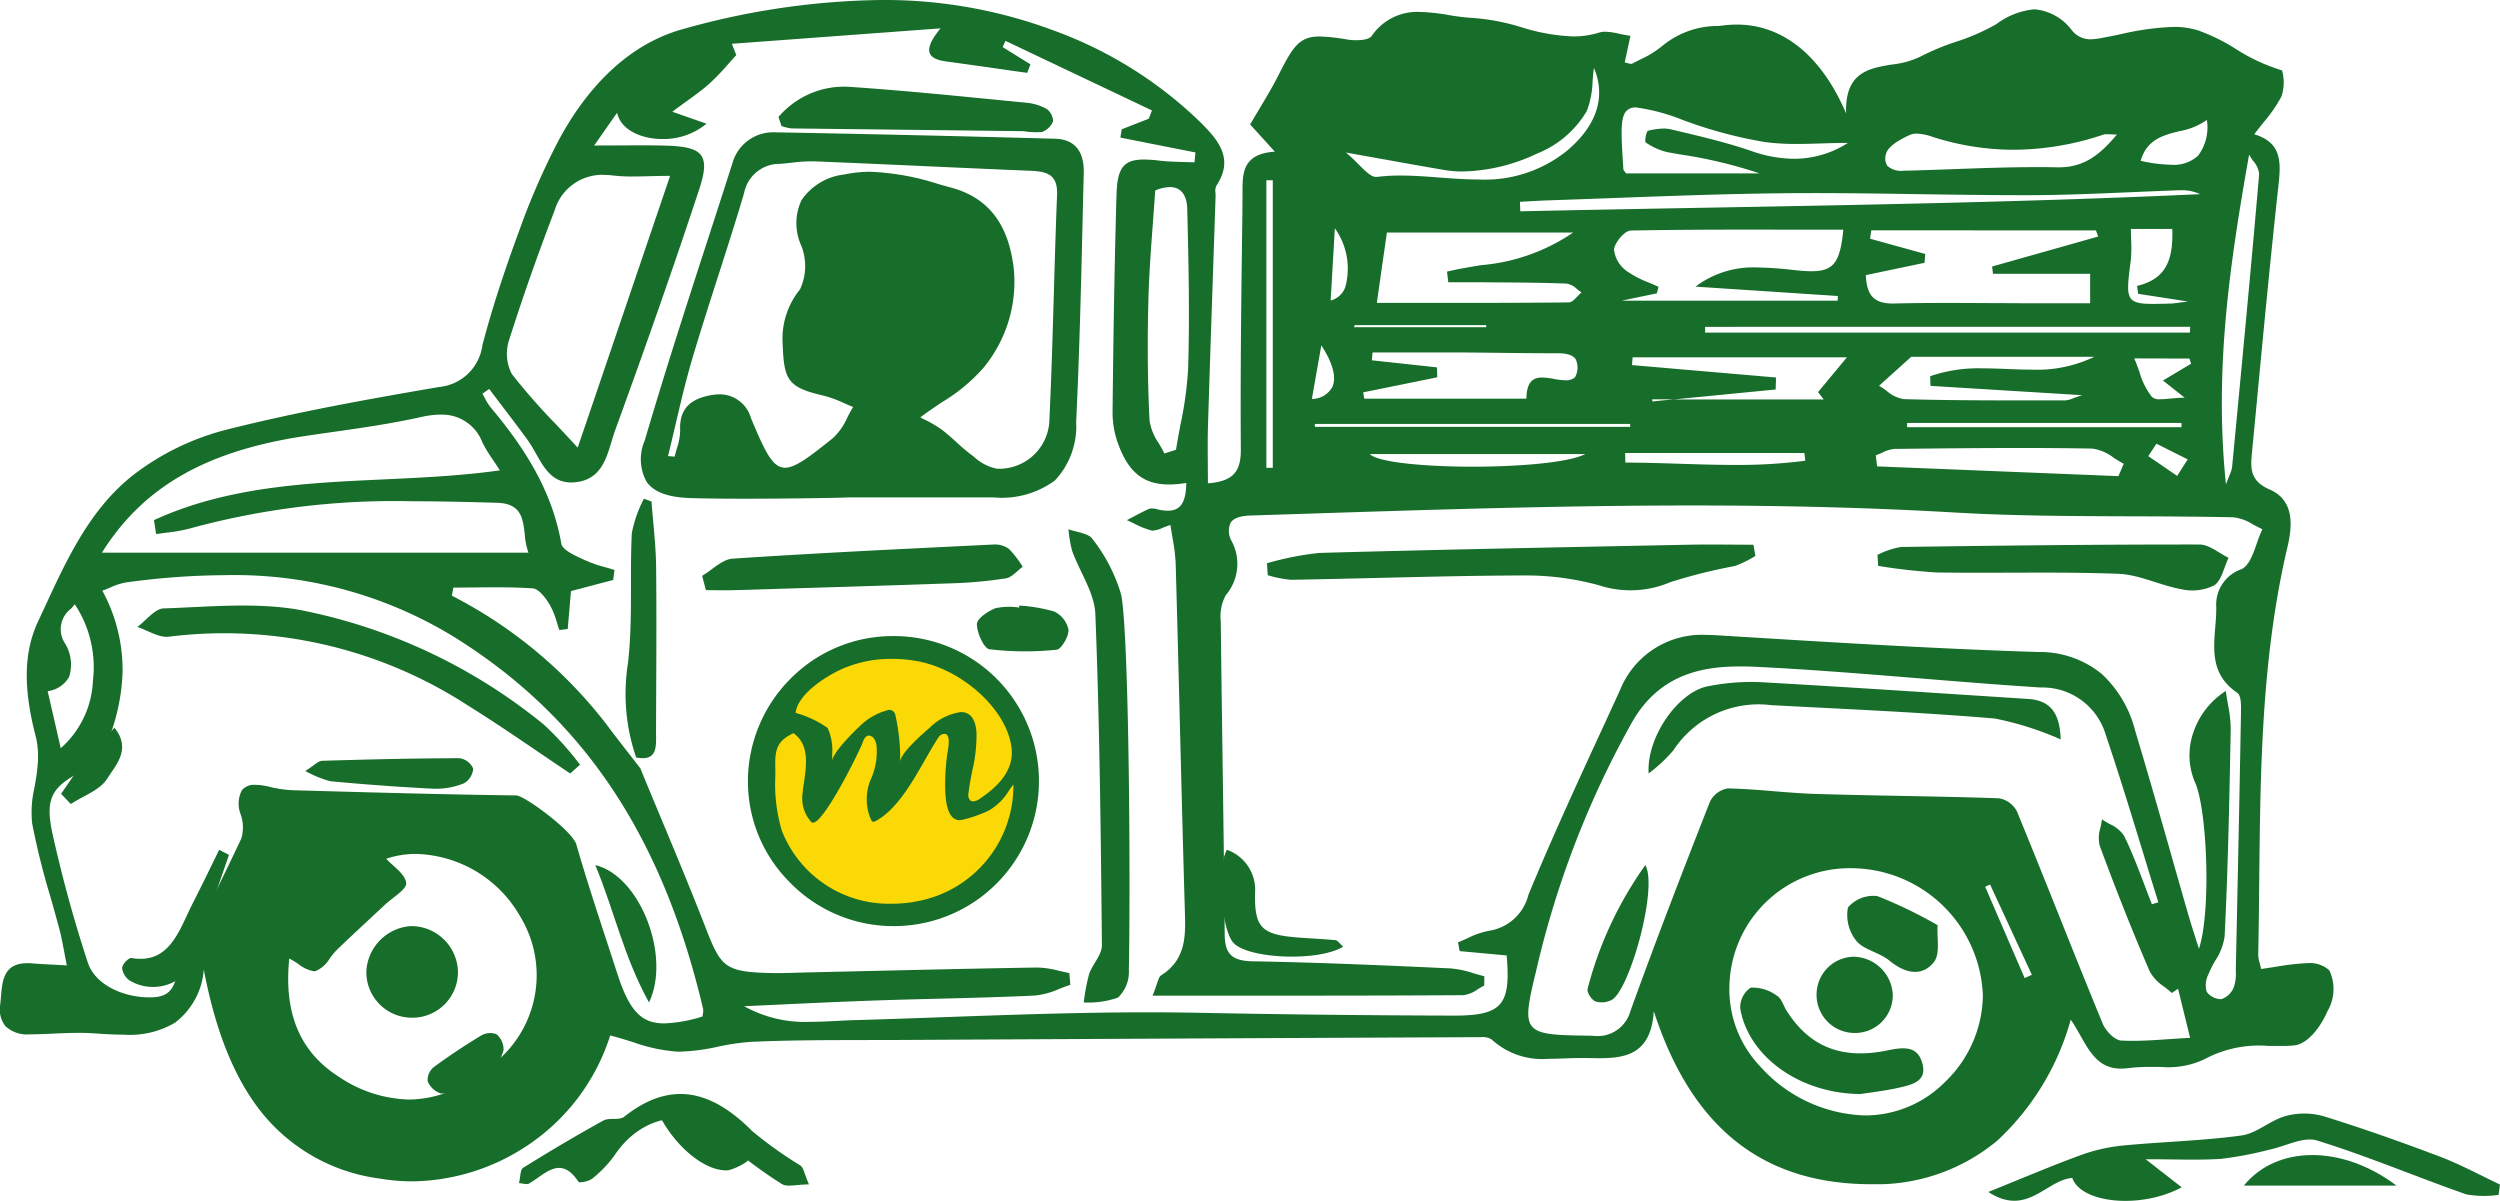 <?xml version="1.0" encoding="UTF-8"?> <svg xmlns="http://www.w3.org/2000/svg" xmlns:xlink="http://www.w3.org/1999/xlink" width="163.781" height="78.672" viewBox="0 0 163.781 78.672"><defs><clipPath id="a"><path d="M0,0H152.872V77.579H0Z" transform="translate(0 0.328)" fill="none"></path></clipPath><clipPath id="b"><path d="M0,0H33.521V5.724H0Z" transform="translate(0.26 0.276)" fill="none"></path></clipPath></defs><g transform="translate(0 -0.828)"><g transform="translate(0 0.5)"><path d="M0,0H152.872V77.579H0Z" transform="translate(0 0.328)" fill="none"></path><g clip-path="url(#a)"><g transform="translate(0 0.328)"><path d="M122.543,77.58c-.386,0-.786-.013-1.188-.039-6.424-.415-10.68-4.112-13.012-11.3-.173,2.845-1.875,3.084-3.6,3.084-.242,0-.49-.005-.731-.011l-.224,0-.258,0c-.349,0-.705.013-1.05.026s-.708.027-1.062.027A4.9,4.9,0,0,1,97.723,68.1,1.111,1.111,0,0,0,97,67.948h-.152c-12.641.055-25.469.116-38.127.184-.719,0-1.449,0-2.155.006-2.4,0-4.876.007-7.309.113a15.175,15.175,0,0,0-2.224.321,13.25,13.25,0,0,1-2.5.325l-.161,0a11.15,11.15,0,0,1-2.946-.639c-.467-.145-.95-.294-1.45-.423a13.582,13.582,0,0,1-5.6,7.324,13.865,13.865,0,0,1-7.376,2.235A13.391,13.391,0,0,1,24.8,77.2a11.877,11.877,0,0,1-7.479-4.1c-1.867-2.228-3.166-5.362-3.97-9.582a4.809,4.809,0,0,1-1.89,3.484,5.836,5.836,0,0,1-3.361.782c-.649,0-1.335-.045-1.926-.086-.31-.022-.638-.033-1-.033-.547,0-1.1.025-1.643.048-.508.022-1.033.046-1.549.048H1.954a2.061,2.061,0,0,1-1.6-.538,1.783,1.783,0,0,1-.336-1.437c.017-.152.03-.31.043-.462.09-1.094.184-2.224,1.736-2.224.092,0,.189,0,.29.012.441.035.892.058,1.415.086l.873.047c-.054-.274-.1-.535-.149-.788-.1-.52-.185-1.008-.308-1.483-.2-.755-.414-1.518-.625-2.257a48.5,48.5,0,0,1-1.182-4.746,7.015,7.015,0,0,1,.15-2.385c.077-.437.156-.888.19-1.327a5.834,5.834,0,0,0-.081-1.9c-.863-3.264-.822-5.627.131-7.66q.226-.483.451-.97c1.475-3.188,3-6.484,5.889-8.695a16.835,16.835,0,0,1,5.972-2.879c4.623-1.169,9.42-2.025,13.937-2.8a3.167,3.167,0,0,0,2.856-2.749c.59-2.251,1.361-4.647,2.426-7.541a46.331,46.331,0,0,1,2.553-5.846C38.042,6.49,40.651,3,44.816,1.886A49.751,49.751,0,0,1,57.674,0,31.674,31.674,0,0,1,69.035,2a27.01,27.01,0,0,1,9.649,6.052c1.185,1.18,2.154,2.383,1.005,4.114a.827.827,0,0,0-.059.481c0,.074.009.15.006.22q-.063,1.875-.127,3.75v.009c-.125,3.685-.255,7.494-.37,11.242-.026.851-.019,1.685-.012,2.569,0,.4.007.812.007,1.226,1.816-.132,2.166-.932,2.156-2.269-.036-4.933.03-9.949.094-14.8L81.4,12.9c0-.107,0-.216,0-.325,0-1.229,0-2.5,2.119-2.639L82.494,8.807,81.9,8.156c.22-.381.436-.742.645-1.092.439-.736.854-1.432,1.217-2.151.959-1.906,1.381-2.523,2.7-2.523a12.333,12.333,0,0,1,1.8.2,3.935,3.935,0,0,0,.6.045c.3,0,.822-.036,1-.277A3.6,3.6,0,0,1,92.988.781a12.507,12.507,0,0,1,1.884.2,14.833,14.833,0,0,0,1.673.2,14.111,14.111,0,0,1,3.114.6,12.994,12.994,0,0,0,3.382.607,5.781,5.781,0,0,0,1.733-.256,1.313,1.313,0,0,1,.392-.054,4.583,4.583,0,0,1,.912.134c.237.05.483.1.735.133-.148.692-.256,1.193-.373,1.746a1.681,1.681,0,0,1,.18.044.947.947,0,0,0,.237.047.191.191,0,0,0,.092-.02c.167-.09.341-.178.508-.263a6.541,6.541,0,0,0,1.511-.944,5.7,5.7,0,0,1,3.6-1.253l.419-.046a7.093,7.093,0,0,1,.8-.046c3.021,0,5.563,2.068,7.156,5.824-.093-2.7,1.492-2.96,3.025-3.21a5.728,5.728,0,0,0,1.813-.5,15.888,15.888,0,0,1,2.352-.984A13.632,13.632,0,0,0,130.8,1.571,4.891,4.891,0,0,1,133.29.609a3.442,3.442,0,0,1,2.445,1.377,1.546,1.546,0,0,0,1.2.59,4.73,4.73,0,0,0,.81-.1c.388-.07.791-.153,1.182-.233a17.7,17.7,0,0,1,3.441-.48,5.337,5.337,0,0,1,1.617.223A12.4,12.4,0,0,1,146.462,3.2a12.126,12.126,0,0,0,3,1.4c.019,0,.037.026.053.062a2.92,2.92,0,0,1-.053,1.66,9.335,9.335,0,0,1-1.165,1.687c-.2.251-.408.51-.614.787,1.754.543,1.765,1.717,1.588,3.317-.517,4.7-.972,9.478-1.412,14.1l0,.017q-.169,1.776-.339,3.553c-.093.965-.066,1.746,1.169,2.285,1.654.721,1.489,2.414,1.159,3.809-1.694,7.2-1.768,14.625-1.84,21.81-.016,1.6-.032,3.252-.066,4.881a1.859,1.859,0,0,0,.089.5c.031.118.066.25.1.412.341-.047.665-.1.979-.147a16.59,16.59,0,0,1,2.056-.238h.061a1.907,1.907,0,0,1,1.373.472,2.876,2.876,0,0,1-.12,2.676c-.449,1.046-1.294,2.145-2.17,2.243a7.065,7.065,0,0,1-.781.035h-.678l-.245,0a7.555,7.555,0,0,0-4.207.882,5.57,5.57,0,0,1-2.826.495h-.618a11.522,11.522,0,0,0-1.532.077,3.518,3.518,0,0,1-.47.033c-1.438,0-2.025-1.041-2.648-2.142-.2-.354-.407-.72-.647-1.064a17.01,17.01,0,0,1-4.784,7.9A12.358,12.358,0,0,1,122.543,77.58Zm-1.215-20.7a7.878,7.878,0,0,0-8.027,7.631,7.321,7.321,0,0,0,2.022,5.363,9.573,9.573,0,0,0,6.838,3.2,7.374,7.374,0,0,0,5.272-2.2,7.987,7.987,0,0,0,2.47-5.653,8.664,8.664,0,0,0-8.576-8.343ZM18.95,62.794c-.365,3.583.694,6.115,3.238,7.74a8.571,8.571,0,0,0,4.6,1.5,7.372,7.372,0,0,0,3.662-1.024l1.769-1.02c.047-.061.091-.127.134-.19a1.714,1.714,0,0,1,.309-.376,7.392,7.392,0,0,0,1.419-9.381,8.084,8.084,0,0,0-6.812-4.1,6.161,6.161,0,0,0-1.968.314c.127.141.283.282.447.431.4.361.81.734.863,1.156.036.29-.422.647-.864.991-.188.147-.382.3-.534.441-.371.349-.751.7-1.118,1.044l-.008.007c-.661.615-1.343,1.248-2,1.883a5.039,5.039,0,0,0-.479.57,2.025,2.025,0,0,1-.922.834.48.48,0,0,1-.122.015,2.256,2.256,0,0,1-1.018-.475A6.8,6.8,0,0,0,18.95,62.794Zm94.242-11.143h.01c1,.022,2.018.1,3,.184.9.073,1.835.149,2.755.178,1.845.057,3.72.093,5.534.127,2.118.04,4.306.082,6.456.157a1.632,1.632,0,0,1,1.181.846c.963,2.339,1.918,4.724,2.842,7.032.9,2.258,1.84,4.594,2.781,6.882.2.485.785,1.088,1.21,1.111.243.013.491.019.758.019.771,0,1.556-.053,2.388-.11.441-.03.9-.061,1.372-.085l-.172-.7c-.23-.939-.424-1.728-.617-2.518l-.136.094-.272.187c-.156-.147-.336-.287-.51-.422a2.858,2.858,0,0,1-.933-.983c-1.114-2.579-2.189-5.281-3.286-8.259a2.211,2.211,0,0,1,.05-1.156c.039-.186.08-.378.1-.56a5.93,5.93,0,0,0,.512.312,2.187,2.187,0,0,1,.939.769c.51,1.041.93,2.146,1.335,3.216.158.418.322.849.488,1.27l.173-.054.248-.077c-.339-1.089-.676-2.187-1-3.249-.78-2.546-1.587-5.178-2.451-7.743a4.325,4.325,0,0,0-4.254-3.08c-2.657-.168-5.355-.388-7.964-.6-3.471-.282-7.06-.575-10.6-.75-.4-.02-.755-.029-1.1-.029-2.324,0-5.228.408-7.074,3.591a61.453,61.453,0,0,0-6.321,16.363c-.515,2.1-.7,3.073-.287,3.606.445.577,1.584.6,3.854.633h.13a2.231,2.231,0,0,0,2.485-1.623c1.718-4.764,3.52-9.41,5.212-13.721A1.6,1.6,0,0,1,113.192,51.651ZM16.74,51.418a3.908,3.908,0,0,1,.881.121,7.96,7.96,0,0,0,1.612.233l.658.018c4.562.128,9.28.26,13.922.321.555.007,3.689,2.324,3.944,3.211.624,2.167,1.338,4.346,2.029,6.454.215.658.438,1.338.656,2.01.789,2.438,1.566,3.26,3.081,3.26a9.442,9.442,0,0,0,2.5-.453c0-.051.013-.1.023-.159a.9.9,0,0,0,.014-.351C43.389,54.752,38.223,47.023,29.8,41.76a27.486,27.486,0,0,0-15.015-4.08,48.907,48.907,0,0,0-6.538.479,4.091,4.091,0,0,0-1.011.327c-.17.071-.346.145-.532.211a10.826,10.826,0,0,1,1.325,5.359,13.083,13.083,0,0,1-1.3,5.235l-.674.81-.113.136C3.5,51.416,2.911,52.082,3.417,54.52a88.119,88.119,0,0,0,2.33,8.519c.479,1.51,2.386,2.3,4.023,2.3.112,0,.226,0,.337-.011,1.156-.074,1.338-.838,1.531-1.646.031-.128.062-.261.1-.389l-.05.059,1.036-2.09c1.029-2.072,2.093-4.215,3.091-6.345a2.57,2.57,0,0,0-.043-1.552,1.907,1.907,0,0,1,.083-1.609A1.053,1.053,0,0,1,16.74,51.418ZM51.362,65.8h0q-1.305.06-2.61.118a8.138,8.138,0,0,0,4.311,1.025c.593,0,1.2-.031,1.781-.061.389-.02.79-.041,1.184-.052,1.946-.056,3.925-.126,5.838-.195h.007c4.364-.155,8.876-.316,13.317-.316,1.13,0,2.236.011,3.287.031,5.5.108,11.143.17,16.782.185h.057c1.607,0,2.455-.21,2.926-.726.492-.537.621-1.439.462-3.216-.91-.084-1.888-.174-3.077-.283l-.051-.258,0-.018-.058-.3c.207-.08.415-.175.616-.266a5.519,5.519,0,0,1,1.384-.485,3.148,3.148,0,0,0,2.609-2.352c1.558-3.774,3.3-7.546,4.982-11.194l.007-.014q.5-1.088,1-2.177a5.775,5.775,0,0,1,5.7-3.65c.192,0,.391.006.592.018l1.792.11c6.333.388,12.881.789,19.327.99a6.417,6.417,0,0,1,4.181,1.452,7.625,7.625,0,0,1,2.171,3.7c.826,2.746,1.626,5.551,2.4,8.263l0,.01c.366,1.283.744,2.61,1.121,3.914.11.38.23.758.383,1.238.081.256.171.54.274.869.813-2.451.538-9.141-.247-10.884a4.515,4.515,0,0,1-.135-3.24,5.181,5.181,0,0,1,2.142-2.767c.042.306.092.6.141.876a8.607,8.607,0,0,1,.182,1.627v.005c-.086,4.45-.174,9.051-.4,13.572a3.861,3.861,0,0,1-.612,1.584,7.6,7.6,0,0,0-.462.921,1.556,1.556,0,0,0-.1,1.121,1.189,1.189,0,0,0,.9.48.526.526,0,0,0,.085-.006,1.349,1.349,0,0,0,.789-.767,2.754,2.754,0,0,0,.135-1.031v-.007c0-.072,0-.144,0-.215.121-5.616.238-11.118.336-16.677V46.7c.009-.479.021-1.135-.239-1.31-1.7-1.152-1.573-2.741-1.447-4.277.036-.443.074-.9.067-1.339a2.455,2.455,0,0,1,1.657-2.487c.492-.236.749-.973,1-1.686a9.252,9.252,0,0,1,.364-.934c-.2-.086-.4-.2-.6-.3a3.033,3.033,0,0,0-1.293-.477c-2.254-.05-4.548-.058-6.766-.065-3.768-.012-7.661-.025-11.478-.248-5.327-.311-10.98-.462-17.28-.462-8.532,0-17.2.281-25.59.552l-3.269.105c-.693.022-1.122.174-1.313.466a1.309,1.309,0,0,0,.058,1.2,3.159,3.159,0,0,1-.378,3.553,2.922,2.922,0,0,0-.328,1.732c.032,2.935.074,5.917.114,8.8.054,3.83.11,7.79.142,11.684.011,1.3.476,1.746,1.846,1.77,4.39.078,8.8.273,12.946.465a6.539,6.539,0,0,1,1.519.321c.231.068.469.138.7.195l-.008.609c-.146.07-.293.16-.436.247a1.983,1.983,0,0,1-.934.383c-4.344.027-8.6.031-12.544.031H75.508c.13-.319.214-.569.281-.77.105-.316.163-.489.284-.565,1.641-1.029,1.6-2.622,1.551-4.162-.121-4.146-.228-8.363-.331-12.44v-.017c-.086-3.4-.175-6.916-.272-10.378a11.965,11.965,0,0,0-.206-1.659c-.046-.272-.094-.553-.135-.843-.2.061-.374.13-.53.192a1.842,1.842,0,0,1-.616.175.488.488,0,0,1-.109-.012,5.319,5.319,0,0,1-1.13-.452c-.154-.076-.312-.153-.469-.223.128-.067.257-.136.382-.2.341-.182.691-.369,1.046-.527a.52.52,0,0,1,.211-.038,1.329,1.329,0,0,1,.33.049,2.839,2.839,0,0,0,.708.1c.834,0,1.2-.544,1.213-1.819a6.9,6.9,0,0,1-1.123.1c-1.644,0-2.633-.769-3.307-2.571a5.994,5.994,0,0,1-.4-2.117c.044-4.219.109-9.219.261-14.322.052-1.746.474-2.278,1.808-2.278a8.423,8.423,0,0,1,.989.071c.524.063,1.063.077,1.584.091.238.006.483.013.726.024q.016-.163.033-.326V10.3q.016-.156.032-.312l-3.587-.709-.107-.021L73.4,9.014q.043-.27.085-.542l.886-.347.886-.347q.107-.271.212-.543l-9.6-4.559-.089.2-.093.208.909.565.909.565q-.1.278-.208.557-.757-.1-1.511-.212C64.549,4.382,63.266,4.2,62,4.028c-.631-.085-.978-.258-1.089-.543-.138-.352.093-.884.706-1.627l-7.6.562-6.07.449.121.311.005.014.162.417c-.178.192-.355.391-.526.583a15.417,15.417,0,0,1-1.238,1.288C46,5.9,45.491,6.268,44.9,6.693c-.274.2-.555.4-.855.628l1.475.515.767.267a4.442,4.442,0,0,1-2.9,1.005c-1.279,0-2.691-.532-2.961-1.721l-1.5,2.145h.294c.481,0,.935,0,1.373-.006.477,0,.927-.006,1.369-.006.651,0,1.183.007,1.675.021,1.34.038,2.007.226,2.3.648s.246,1.073-.134,2.226c-1.573,4.769-3.318,9.772-5.493,15.745-.087.239-.162.489-.242.753-.366,1.216-.744,2.472-2.3,2.671a2.784,2.784,0,0,1-.35.023c-1.244,0-1.779-.956-2.3-1.881a9.042,9.042,0,0,0-.555-.906c-.579-.793-1.184-1.588-1.769-2.357q-.375-.492-.747-.984l-.221.157-.221.158c.057.1.111.2.163.295a3.474,3.474,0,0,0,.383.611c2.668,3.162,4.094,5.913,4.623,8.919.07.391.772.719,1.336.983l.221.1a8.383,8.383,0,0,0,1.326.46c.2.057.4.115.6.178q-.023.173-.045.347-.02.154-.04.308l-1.117.294-.086.023-1.562.411c-.071.819-.143,1.652-.215,2.484l-.545.068c-.061-.168-.116-.343-.169-.512a5.2,5.2,0,0,0-.467-1.154c-.188-.31-.673-1.033-1.11-1.063-.7-.048-1.446-.069-2.411-.069-.463,0-.934,0-1.39.01h-.005c-.457,0-.93.01-1.394.01q-.023.127-.047.254l0,.011-.049.264a30.134,30.134,0,0,1,10.1,8.394c.513.69,1.051,1.38,1.571,2.046q.373.478.744.958l-.059-.059c.427,1.038.866,2.09,1.29,3.107.991,2.376,2.015,4.833,2.964,7.273,1.007,2.592,1.25,2.926,4.216,3,.151,0,.306.005.474.005.459,0,.925-.014,1.376-.028H52.3c.232-.007.464-.014.7-.019l3.786-.087h.006c3.66-.085,7.445-.173,11.167-.231H68a6.193,6.193,0,0,1,1.39.218c.219.052.445.1.667.145q.031.386.064.771c-.243.077-.49.173-.729.266a5.217,5.217,0,0,1-1.591.436c-2.12.1-4.277.156-6.363.208-1.325.033-2.691.068-4.033.114-2.012.069-4.056.163-6.033.254Zm79.012-7.852h0l-.32.147.056.13q1.265,2.925,2.529,5.851l.265-.12.208-.094-1.164-2.512-.016-.034-.1-.225-1.455-3.141ZM4.9,39.59h0c-.083.1-.167.2-.248.288a1.679,1.679,0,0,0-.4,2.262,2.661,2.661,0,0,1,.279,2.2,1.894,1.894,0,0,1-1.408.94c.276,1.206.539,2.35.833,3.634l.008.036.015.066A6.247,6.247,0,0,0,6.09,44.562,7.428,7.428,0,0,0,4.9,39.59ZM28.887,27.16h0a6.07,6.07,0,0,0-1.316.164c-1.921.429-3.909.712-5.831.986-.563.08-1.144.163-1.72.249-6.519.973-10.634,3.331-13.343,7.647H34.62a4.565,4.565,0,0,1-.242-1.2c-.117-1.039-.228-2.02-1.8-2.066-1.76-.051-3.637-.1-5.533-.1a50.779,50.779,0,0,0-14.53,1.761,9.891,9.891,0,0,1-1.553.288c-.241.032-.491.064-.735.1q-.07-.458-.139-.913c4.759-2.192,9.975-2.434,15.02-2.668,2.51-.116,5.1-.237,7.64-.592-.15-.237-.293-.451-.432-.658A9.518,9.518,0,0,1,31.609,29a2.815,2.815,0,0,0-2.722-1.836ZM147.344,10.128c-1.246,7.056-2.3,14.018-1.516,21.61.1-.272.176-.467.239-.624a1.938,1.938,0,0,0,.162-.507l.117-1.232c.561-5.887,1.141-11.975,1.656-17.966a1.526,1.526,0,0,0-.391-.869A4.332,4.332,0,0,1,147.344,10.128ZM132.222,29.349c-2.575,0-5.189.028-7.718.056l-.357,0a2.29,2.29,0,0,0-.86.259c-.132.059-.268.119-.4.166l.087.723,15.808.64.218-.5,0-.011.132-.3c-.217-.11-.436-.25-.649-.386a2.975,2.975,0,0,0-1.412-.608c-1.5-.027-3.087-.04-4.849-.04Zm9.052-.281-.235.357-.033.049-.027.041-.241.366,1.384.948.508.349.692-1.083-1.025-.513-.043-.021ZM83.383,11.811l-.21,0-.21,0V30.647h.21l.21,0ZM89.74,29.748c.57.57,3.8.826,6.742.826,2.649,0,6.168-.216,7.371-.826H89.74Zm16.728-.072.013.63c1.185,0,2.39.039,3.555.076s2.389.076,3.582.076a34.085,34.085,0,0,0,4.651-.275q-.028-.231-.055-.461l-.005-.046ZM76.644,12.256h0a2.613,2.613,0,0,0-.964.224c-.046.7-.1,1.429-.152,2.13-.122,1.637-.248,3.325-.292,5-.076,2.856-.052,5.453.074,7.941a3.5,3.5,0,0,0,.6,1.482c.13.222.264.451.371.677l.762-.245c.086-.552.192-1.111.294-1.652a23.91,23.91,0,0,0,.5-3.666c.111-3.567.022-7.229-.057-10.46-.023-.922-.425-1.43-1.133-1.43Zm-37.078-.8a3.247,3.247,0,0,0-3.228,2.323c-1.135,2.965-2.11,5.738-2.979,8.477a2.879,2.879,0,0,0,.173,2.249,40.51,40.51,0,0,0,2.874,3.274c.459.489.934.994,1.44,1.547l2.231-6.557L43.9,11.523h-.078c-.494,0-.949.012-1.35.022-.371.009-.719.018-1.048.018a10.021,10.021,0,0,1-1.235-.064,5.211,5.211,0,0,0-.626-.039Zm85.372,16.253c0,.046,0,.093,0,.139v.139h17.976c0-.047,0-.095,0-.142s0-.092,0-.136Zm-38.8.063c0,.064,0,.128.006.192H106.8c0-.064,0-.128,0-.192Zm22.1-1.607h0c.005.045.01.09.014.136l.991-.1.4-.039h-1.4Zm16.977-2.794-.2.178L123.1,25.273a5.562,5.562,0,0,1,.494.33,2.264,2.264,0,0,0,1.131.546c2.909.083,5.868.083,8.729.084h1.838a1.6,1.6,0,0,0,.516-.138c.153-.055.341-.124.6-.205l-5.938-.365-.1-.006-3.9-.24q-.009-.309-.02-.619v-.013a9.667,9.667,0,0,1,3.414-.516c.536,0,1.08.022,1.606.042h.006c.524.02,1.066.042,1.6.042a8.644,8.644,0,0,0,4.13-.841H125.21ZM109.638,26.17h9.838l-.37-.483.941-1.134.947-1.142H106.958l-.044.507,9.434.812q0,.2-.008.393t-.008.393Zm30.184-2.689c.132.31.239.608.342.9A4.735,4.735,0,0,0,140.974,26a.729.729,0,0,0,.558.154c.192,0,.42-.021.661-.043.286-.026.608-.056.93-.056l-.607-.482-.022-.017-.792-.628,1.092-.652.749-.447c-.035-.113-.07-.226-.106-.339Zm-53.259-.856-.3,1.694-.318,1.818a1.537,1.537,0,0,0,1.335-.774C87.574,24.739,87.325,23.792,86.562,22.625Zm6.926.465-1.785,0-1.785,0q-.011.128-.023.257t-.023.257l4.267.464.018.65-2.674.544-.027.005-2.151.437.07.412H100c.009-1.227.555-1.384,1.03-1.384a4.656,4.656,0,0,1,.767.091,4.659,4.659,0,0,0,.759.091.889.889,0,0,0,.624-.195,1.3,1.3,0,0,0,.044-1.19c-.179-.26-.557-.387-1.154-.387h-.512c-1.117,0-2.252-.014-3.349-.027-.833-.01-1.7-.02-2.543-.025C95.021,23.092,94.328,23.09,93.488,23.09Zm18.217-1.678q0,.087,0,.175V21.6q0,.094,0,.189h31.763c0-.058,0-.116.007-.173V21.6q0-.1.007-.191ZM88.754,21.3h0c-.017.046-.034.09-.052.134h8.662l0-.134H88.754ZM139.6,14.99h0c0,.259.008.5.015.739a8.659,8.659,0,0,1-.026,1.353l-.006.047c-.18,1.4-.27,2.107.04,2.459.237.27.713.322,1.455.322.32,0,.7-.011,1.138-.023a5.115,5.115,0,0,0,.529-.057c.151-.021.339-.047.594-.078l-3.241-.5-.023,0-.035-.261-.035-.261c1.994-.468,2.364-1.831,2.307-3.734H139.6Zm-17.008.1h0c-.023.162-.047.323-.071.485l-.009.063,3.613,1q-.01.144-.021.289t-.021.289l-3.848.808c.051,1.116.366,1.86,1.739,1.86h.1c1.021-.025,2.118-.037,3.453-.037.874,0,1.762.005,2.622.01h.008c.811,0,1.649.009,2.478.01h4.295V17.939h-6.364l-.03-.239-.03-.239,6.693-1.892.115-.033.145-.041-.087-.232-.063-.169ZM90.281,19.842h4.776c2.293,0,5,0,7.72-.031.191,0,.383-.2.569-.4a3.185,3.185,0,0,1,.262-.254,3.551,3.551,0,0,1-.3-.223,1.307,1.307,0,0,0-.661-.353c-1.464-.059-2.954-.069-4.394-.079l-1.235-.01c-.233,0-.479,0-.775,0H94.882c-.015-.116-.029-.231-.043-.347s-.028-.233-.042-.35c.728-.176,1.49-.3,2.228-.423a12.547,12.547,0,0,0,6.036-2.138H90.86l-.227,1.575L90.2,19.842Zm24.6-4.8c-2.378,0-5.193.007-8.043.061-.415.008-1.051.788-1.1,1.242a2,2,0,0,0,.846,1.421,6.541,6.541,0,0,0,1.428.743c.213.09.433.182.643.282l-.05.188v.005l-.063.234-1.489.31-.812.169H120.39l.013-.305-6.564-.432-2.765-.182a6.282,6.282,0,0,1,4.05-1.256,22.376,22.376,0,0,1,2.312.162l.025,0,.3.031a8.939,8.939,0,0,0,.9.055c1.457,0,1.889-.56,2.1-2.724h-.042l-2.785,0h-.145Zm-27.433-.082c-.1,1.775-.188,3.24-.275,4.727a1.383,1.383,0,0,0,.96-.882A4.535,4.535,0,0,0,87.451,14.958Zm31.325-2.308c-.721,0-1.392,0-2.05.01-3.578.035-7.212.172-10.727.3-1.493.056-3.033.114-4.548.164-.417.014-.84.038-1.249.061l-.626.034c.005.107.01.215.014.323s.008.2.012.3c4.088-.09,8.245-.165,12.266-.238h.008c10.574-.191,21.508-.388,32.257-.886a2.732,2.732,0,0,0-1.262-.256c-.162,0-.327.007-.487.014l-.187.008c-.872.032-1.759.07-2.616.107h-.01c-2.176.093-4.423.19-6.634.194h-.348c-2.317,0-4.672-.034-6.949-.067C123.388,12.683,121.065,12.65,118.776,12.65ZM91.733,11.5c.849,0,1.72.065,2.561.129s1.719.13,2.574.13a8.567,8.567,0,0,0,5.717-1.826c2-1.633,2.653-3.578,1.838-5.477-.042.278-.065.563-.089.865a5.961,5.961,0,0,1-.372,1.936,6.571,6.571,0,0,1-3.245,2.794,11.871,11.871,0,0,1-4.9,1.183,6.955,6.955,0,0,1-1.148-.09c-1.343-.226-2.659-.463-4.182-.738l-.011,0c-.722-.13-1.482-.267-2.3-.413.3.25.582.529.828.775.459.46.821.823,1.143.823a.4.4,0,0,0,.049,0A12.659,12.659,0,0,1,91.733,11.5ZM107.188,7.04a.815.815,0,0,0-.637.227c-.419.448-.346,1.566-.2,3.794l0,.035c0,.03.025.06.066.113.027.035.064.084.11.151h8.749a30.352,30.352,0,0,0-5.21-1.243l-.837-.149a4.1,4.1,0,0,1-1.411-.636c-.045-.029-.036-.205-.008-.367.033-.189.1-.388.158-.4a4.547,4.547,0,0,1,1.016-.143,2.049,2.049,0,0,1,.47.051l.423.1c1.608.38,3.27.773,4.852,1.317a8.555,8.555,0,0,0,2.8.512,6.522,6.522,0,0,0,3.535-1.04l-.08,0c-.528,0-1.064.017-1.583.033-.545.017-1.11.035-1.663.035a15.625,15.625,0,0,1-2.112-.123,29.026,29.026,0,0,1-5.256-1.4l-.091-.031A12.772,12.772,0,0,0,107.188,7.04Zm18.375,1.715a1.052,1.052,0,0,0-.431.079c-.656.294-1.461.75-1.575,1.257a.9.9,0,0,0,.094.783,1.371,1.371,0,0,0,1.07.308c.116,0,.232,0,.345-.006h.05c.926-.025,1.863-.059,2.77-.092,1.81-.066,3.679-.134,5.516-.134.469,0,.927,0,1.361.013h.107c1.674,0,2.7-.822,3.814-2.148-.171,0-.308-.007-.428-.014-.087,0-.162-.009-.23-.009a.747.747,0,0,0-.239.031,18.622,18.622,0,0,1-5.869.988,17.352,17.352,0,0,1-5.362-.862A3.322,3.322,0,0,0,125.564,8.754Zm19.019-.9a4.459,4.459,0,0,1-1.8.738c-1.051.263-2.138.535-2.542,1.941a9.332,9.332,0,0,0,1.973.257A2.352,2.352,0,0,0,144,10.2a3.093,3.093,0,0,0,.58-2.339Z" transform="translate(0 0)" fill="#176d2a"></path><circle cx="8.5" cy="8.5" r="8.5" transform="translate(50 42.672)" fill="#fbd906"></circle></g></g></g><g transform="translate(130 73.5)"><path d="M0,0H33.521V5.724H0Z" transform="translate(0.26 0.276)" fill="none"></path><g clip-path="url(#b)"><path d="M33.428,5.332A6.755,6.755,0,0,1,31.318,5.3c-3.273-1.145-6.473-2.507-9.782-3.53-.89-.275-2.073.38-3.124.6a24.1,24.1,0,0,1-3.147.6c-1.488.1-2.99.026-4.958.026l2.359,1.837C10.012,6.277,6.073,5.89,5.5,4.22c-1.719.14-2.966,2.58-5.5.92,2.23-.9,4.121-1.705,6.051-2.412A11.248,11.248,0,0,1,8.8,2.1c2.592-.252,5.208-.307,7.783-.66,1-.137,1.885-.995,2.893-1.273a4.662,4.662,0,0,1,2.484.01c2.566.794,5.1,1.693,7.615,2.645,1.354.513,2.633,1.216,3.945,1.832l-.093.681" transform="translate(0.26 0.276)" fill="#176d2a"></path></g></g><path d="M19,5.921c-.834,0-1.45.2-1.794-.035a28.951,28.951,0,0,1-4.114-3.139c-1.941-1.9-5.04-1.4-6.811,1.238a7.7,7.7,0,0,1-1.45,1.534c-.234.2-.868.332-.939.224C2.71,3.958,1.7,5.274.64,5.874.519,5.943.317,5.862,0,5.838c.1-.389.074-.876.266-1,1.729-1.077,3.481-2.117,5.262-3.1.389-.214,1.041.009,1.364-.249C10.016-.992,12.7-.17,15.3,2.447a26.5,26.5,0,0,0,3.144,2.239c.2.149.245.522.552,1.235" transform="translate(34 72.5)" fill="#176d2a"></path><path d="M10,2H0C2.137-.637,6.418-.7,10,2" transform="translate(147 76.5)" fill="#176d2a"></path><path d="M0,0A9.42,9.42,0,0,1,2.008.414,29.047,29.047,0,0,1,5.241,2.258c.352.232.512.736.759,1.116a4.079,4.079,0,0,1-1.249.617C3.262,4.148,1.111,2.436,0,0" transform="translate(43 73.5)" fill="#176d2a"></path><path d="M2.363,3.86a4.993,4.993,0,0,1-1.494.1,1.4,1.4,0,0,1-.851-.8,1.087,1.087,0,0,1,.4-.924C1.41,1.508,2.443.821,3.5.181A1.181,1.181,0,0,1,4.524.08a1.309,1.309,0,0,1,.465,1.06A7.69,7.69,0,0,1,4.213,2.8c-.621.357-1.235.707-1.85,1.057" transform="translate(28 68.5)" fill="#176d2a"></path><path d="M2.031,1.6,3.5,0c1.146,1.423.046,2.489-.475,3.338C2.561,4.092,1.456,4.461.636,5L0,4.333C.4,3.75.8,3.167,1.21,2.578c.278-.33.549-.654.821-.978" transform="translate(4 48.5)" fill="#176d2a"></path><path d="M6.83,24c-1.49,0-2.7-.014-3.61-.043C1.781,23.912.85,23.57.373,22.911A3.051,3.051,0,0,1,.234,20.2c1.3-4.43,2.748-8.9,4.148-13.217.527-1.624,1.071-3.3,1.6-4.96A2.776,2.776,0,0,1,8.868,0h.081C14.444.1,20.388.232,27.121.417c1.6.044,1.9,1.237,1.878,2.23q-.04,1.582-.077,3.164c-.1,4.315-.21,8.777-.42,13.161a5.184,5.184,0,0,1-1.39,3.83,5.869,5.869,0,0,1-4.037,1.111q-1.775,0-3.55,0H13.61C13.58,23.931,10.008,24,6.83,24Zm8.2-21.418a16.6,16.6,0,0,1,4.506.823c.259.072.519.145.78.215,3.158.853,3.847,3.393,4.09,5.229A8.832,8.832,0,0,1,22.4,15.457a11.419,11.419,0,0,1-2.7,2.227c-.466.313-.948.637-1.41.987.078.043.175.092.287.148a7.471,7.471,0,0,1,1.1.642c.336.25.652.537.957.814s.619.562.954.811l.216.165a3.114,3.114,0,0,0,1.474.778c.077.005.155.008.232.008a3.286,3.286,0,0,0,3.24-3.252c.131-2.746.212-5.541.29-8.243.061-2.116.124-4.3.211-6.452.05-1.255-.577-1.526-1.676-1.571-2.287-.093-4.611-.2-6.859-.3-2.432-.11-4.945-.224-7.421-.323-.066,0-.134,0-.2,0a11.2,11.2,0,0,0-1.221.09c-.261.029-.53.059-.794.076A2.361,2.361,0,0,0,6.746,3.982c-.541,1.831-1.136,3.68-1.71,5.468-.557,1.733-1.132,3.524-1.659,5.3-.435,1.459-.788,2.968-1.13,4.428-.156.666-.317,1.354-.484,2.029l.209.018.227.019c.04-.182.094-.368.146-.547a3.8,3.8,0,0,0,.214-1.19c-.059-1.329.6-2.06,2.084-2.3a3.278,3.278,0,0,1,.52-.045A2.13,2.13,0,0,1,7.2,18.727c.923,2.19,1.4,3.242,2.229,3.242.68,0,1.59-.7,3.141-1.942a4.073,4.073,0,0,0,.942-1.349c.12-.231.243-.469.379-.686-.2-.08-.41-.171-.609-.258a7.478,7.478,0,0,0-1.346-.492c-2.451-.548-2.568-1.124-2.668-3.478a5.118,5.118,0,0,1,1.143-3.48,3.619,3.619,0,0,0,.081-2.866,3.549,3.549,0,0,1,.017-2.976A3.913,3.913,0,0,1,13.3,2.761,8.315,8.315,0,0,1,15.031,2.582Z" transform="translate(42 9.5)" fill="#176d2a"></path><path d="M9.523,19H9.5a9.463,9.463,0,0,1-6.789-2.9A9.331,9.331,0,0,1,0,9.351,9.525,9.525,0,0,1,2.854,2.728,9.4,9.4,0,0,1,9.485,0h.121a9.5,9.5,0,0,1-.083,19ZM2.987,6.36c-1.224.552-1.212,1.272-1.194,2.361,0,.153.005.311,0,.477a10.584,10.584,0,0,0,.432,3.563,7.529,7.529,0,0,0,7.227,4.771,8.465,8.465,0,0,0,1.761-.185A7.69,7.69,0,0,0,17.39,9.715c-.1.134-.2.267-.287.4a3.735,3.735,0,0,1-1.324,1.313,8.362,8.362,0,0,1-1.68.593.919.919,0,0,1-.242.035.633.633,0,0,1-.462-.194c-.478-.479-.476-1.728-.476-2.2a15.165,15.165,0,0,1,.134-1.908c0-.033.012-.08.023-.139.055-.319.158-.913-.024-1.129a.221.221,0,0,0-.177-.079.508.508,0,0,0-.195.047.593.593,0,0,0-.237.24c-.27.412-.544.893-.835,1.4-.884,1.548-1.885,3.3-3.255,4.029a.3.3,0,0,1-.132.043.125.125,0,0,1-.042-.007.222.222,0,0,1-.106-.111,3.331,3.331,0,0,1,.039-2.807,4.424,4.424,0,0,0,.307-2.107,1.116,1.116,0,0,0-.1-.307.491.491,0,0,0-.389-.313c-.167,0-.313.158-.411.446C7.328,7.509,5,12.225,4.258,12.225a.151.151,0,0,1-.1-.038A2.282,2.282,0,0,1,3.58,10.3c.02-.243.057-.5.1-.767C3.837,8.4,4.021,7.111,2.987,6.36ZM13.955,4.978c.625,0,.978.487,1.02,1.407a10.315,10.315,0,0,1-.283,2.459c-.091.463-.186.942-.24,1.418a.555.555,0,0,0,.1.491.3.3,0,0,0,.2.073.861.861,0,0,0,.438-.168c.958-.65,2.216-1.692,2.088-3.234-.206-2.5-3.184-5.264-6.25-5.794a9.4,9.4,0,0,0-1.6-.139,8.046,8.046,0,0,0-3.153.615C5.117,2.6,3.229,3.83,3.125,5.036l.005,0a6.679,6.679,0,0,1,2.09.984,3.546,3.546,0,0,1,.3,1.712c0,.16.006.31.014.448-.032-.541,1.609-2.11,1.8-2.287A4.089,4.089,0,0,1,9.227,4.834a.406.406,0,0,1,.428.334,12.589,12.589,0,0,1,.318,2.94l0,.155c-.017-.569,1.406-1.8,1.874-2.209L11.91,6A3.6,3.6,0,0,1,13.955,4.978Z" transform="translate(49 42.5)" fill="#176d2a"></path><path d="M0,1.229A20.1,20.1,0,0,1,3.407.552C11.469.328,19.533.177,27.6.014c1.424-.029,2.848,0,4.272,0L32,.75a7.5,7.5,0,0,1-1.34.657,35.684,35.684,0,0,0-4.242,1.062,6.62,6.62,0,0,1-4.636.211,18.063,18.063,0,0,0-5.071-.652c-5.04.016-10.079.2-15.119.283a7.292,7.292,0,0,1-1.538-.3Q.027,1.618,0,1.229" transform="translate(83 36.5)" fill="#176d2a"></path><path d="M3.957,28.92a2.324,2.324,0,0,1-.715,1.762A5.8,5.8,0,0,1,1,31a12.9,12.9,0,0,1,.347-1.848c.218-.653.848-1.269.842-1.9-.07-7.236-.148-14.473-.43-21.7C1.7,4.16.737,2.8.239,1.418A7.819,7.819,0,0,1,0,0C.536.2,1.325.267,1.562.629a10.82,10.82,0,0,1,1.9,3.7c.531,3.057.6,19.471.491,24.59" transform="translate(70 35.5)" fill="#176d2a"></path><path d="M0,.679A5.356,5.356,0,0,1,1.535.162C8.055.068,14.574-.006,21.094,0c.636,0,1.27.566,1.906.87-.3.626-.472,1.514-.947,1.808a3.221,3.221,0,0,1-2.135.253c-1.4-.25-2.762-.96-4.155-1.012-3.962-.148-7.932-.026-11.9-.087A38.214,38.214,0,0,1,.044,1.4L0,.679" transform="translate(123 36.5)" fill="#176d2a"></path><path d="M0,2.051C.663,1.661,1.312.973,1.992.927,7.691.547,13.4.279,19.1,0A1.533,1.533,0,0,1,20.11.3,6.507,6.507,0,0,1,21,1.462c-.366.262-.713.692-1.1.755a28.4,28.4,0,0,1-3.519.324c-4.763.169-9.526.306-14.29.45-.615.018-1.231,0-1.847,0L0,2.051" transform="translate(46 36.5)" fill="#176d2a"></path><path d="M0,1.991A5.656,5.656,0,0,1,4.578.012c3.9.262,7.789.672,11.681,1.048a3.371,3.371,0,0,1,1.321.411,1.038,1.038,0,0,1,.41.8,1.239,1.239,0,0,1-.718.7,4.76,4.76,0,0,1-1.215-.049q-7.6-.092-15.2-.18A3.2,3.2,0,0,1,.2,2.587Z" transform="translate(51 6.5)" fill="#176d2a"></path><path d="M.693,17A12.837,12.837,0,0,1,.14,10.775C.466,7.963.252,5.089.392,2.249A8.306,8.306,0,0,1,1.184,0l.5.181c.1,1.424.283,2.846.3,4.271.038,3.6.005,7.209-.006,10.814,0,.921.145,1.987-1.339,1.678L.693,17" transform="translate(41 33.5)" fill="#176d2a"></path><path d="M8,6.346c-1.642.994-6.139.8-7.166-.219C.021,5.319-.325,1.163.382,0A2.78,2.78,0,0,1,2.221,2.833c-.042,2.247.415,2.72,2.742,2.907.842.068,1.688.1,2.527.18.138.014.257.208.509.426" transform="translate(80 56.5)" fill="#176d2a"></path><path d="M2.775,0A10.655,10.655,0,0,1,5.063.388,1.716,1.716,0,0,1,6,1.581c.023.439-.47,1.283-.781,1.312a19.744,19.744,0,0,1-4.4-.032C.467,2.815-.007,1.784,0,1.213,0,.846.743.355,1.224.17A4.423,4.423,0,0,1,2.766.131c0-.044.006-.087.009-.131" transform="translate(64 40.5)" fill="#176d2a"></path><path d="M28.352,11c-2.233-1.491-4.426-3.043-6.708-4.46a29.3,29.3,0,0,0-19.59-4.5C1.408,2.118.686,1.627,0,1.4.574.977,1.135.207,1.723.187c2.975-.1,6.037-.416,8.922.1a36.272,36.272,0,0,1,15.994,7.52A20.094,20.094,0,0,1,29,10.425L28.352,11" transform="translate(9 40.5)" fill="#176d2a"></path><path d="M4.491,7.68a2.984,2.984,0,0,1-4,.882A1.159,1.159,0,0,1,0,7.74c.019-.246.429-.681.617-.649,2.527.431,3.125-1.862,4.055-3.678C5.25,2.285,5.8,1.138,6.359,0L7,.333,4.445,7.744l.046-.065" transform="translate(8 56.5)" fill="#176d2a"></path><path d="M0,.837C.611.453.85.176,1.1.169,4.1.079,7.1.008,10.1,0A1.155,1.155,0,0,1,11,.677a1.206,1.206,0,0,1-.616.972A4.9,4.9,0,0,1,8.419,2C6.158,1.889,3.9,1.718,1.644,1.51A7.173,7.173,0,0,1,0,.837" transform="translate(20 50.5)" fill="#176d2a"></path><path d="M0,0C2.966.728,4.967,6.008,3.517,9,1.868,6.018,1.277,3.1,0,0" transform="translate(39 57.5)" fill="#176d2a"></path><path d="M.007,6C-.141,3.6,1.954.65,3.894.287A14.434,14.434,0,0,1,7.318.017c5.85.327,11.7.727,17.544,1.1,1.578.1,2.089,1.068,2.138,2.65A20.66,20.66,0,0,0,22.682,2.4c-4.873-.411-9.763-.617-14.648-.876A6.667,6.667,0,0,0,1.622,4.491,10.2,10.2,0,0,1,.007,6" transform="translate(108 45.5)" fill="#176d2a"></path><path d="M3.792,0c.835,1.528-1.034,8.189-2.2,8.833a1.432,1.432,0,0,1-1.079.1c-.275-.135-.574-.605-.5-.848A24.5,24.5,0,0,1,3.792,0" transform="translate(104 57.5)" fill="#176d2a"></path><path d="M3.011,6A2.984,2.984,0,0,1,0,2.975,3.131,3.131,0,0,1,2.887,0,3.062,3.062,0,0,1,6,2.957,2.982,2.982,0,0,1,3.011,6" transform="translate(24 61.5)" fill="#176d2a"></path><path d="M7.9,7C3.922,6.984.554,4.554.01,1.412A1.527,1.527,0,0,1,.7.03a2.711,2.711,0,0,1,1.7.52c.317.185.424.641.632.971,1.495,2.374,3.605,3.25,6.652,2.615,1.136-.237,1.97-.254,2.266.9S11.23,6.4,10.335,6.6,8.518,6.9,7.9,7" transform="translate(114 65.5)" fill="#176d2a"></path><path d="M5.938,1.919c-.062.836.194,1.9-.257,2.455-.806.986-1.915.7-2.917-.125C2.132,3.725,1.107,3.562.617,2.97A2.691,2.691,0,0,1,.064.78,2.181,2.181,0,0,1,1.994.035,30,30,0,0,1,6,1.977l-.062-.059" transform="translate(121 59.5)" fill="#176d2a"></path><path d="M2.485,5A2.491,2.491,0,0,1,.008,2.455,2.477,2.477,0,0,1,2.416.006,2.613,2.613,0,0,1,5,2.5,2.468,2.468,0,0,1,2.485,5" transform="translate(119 63.5)" fill="#176d2a"></path></g></svg> 